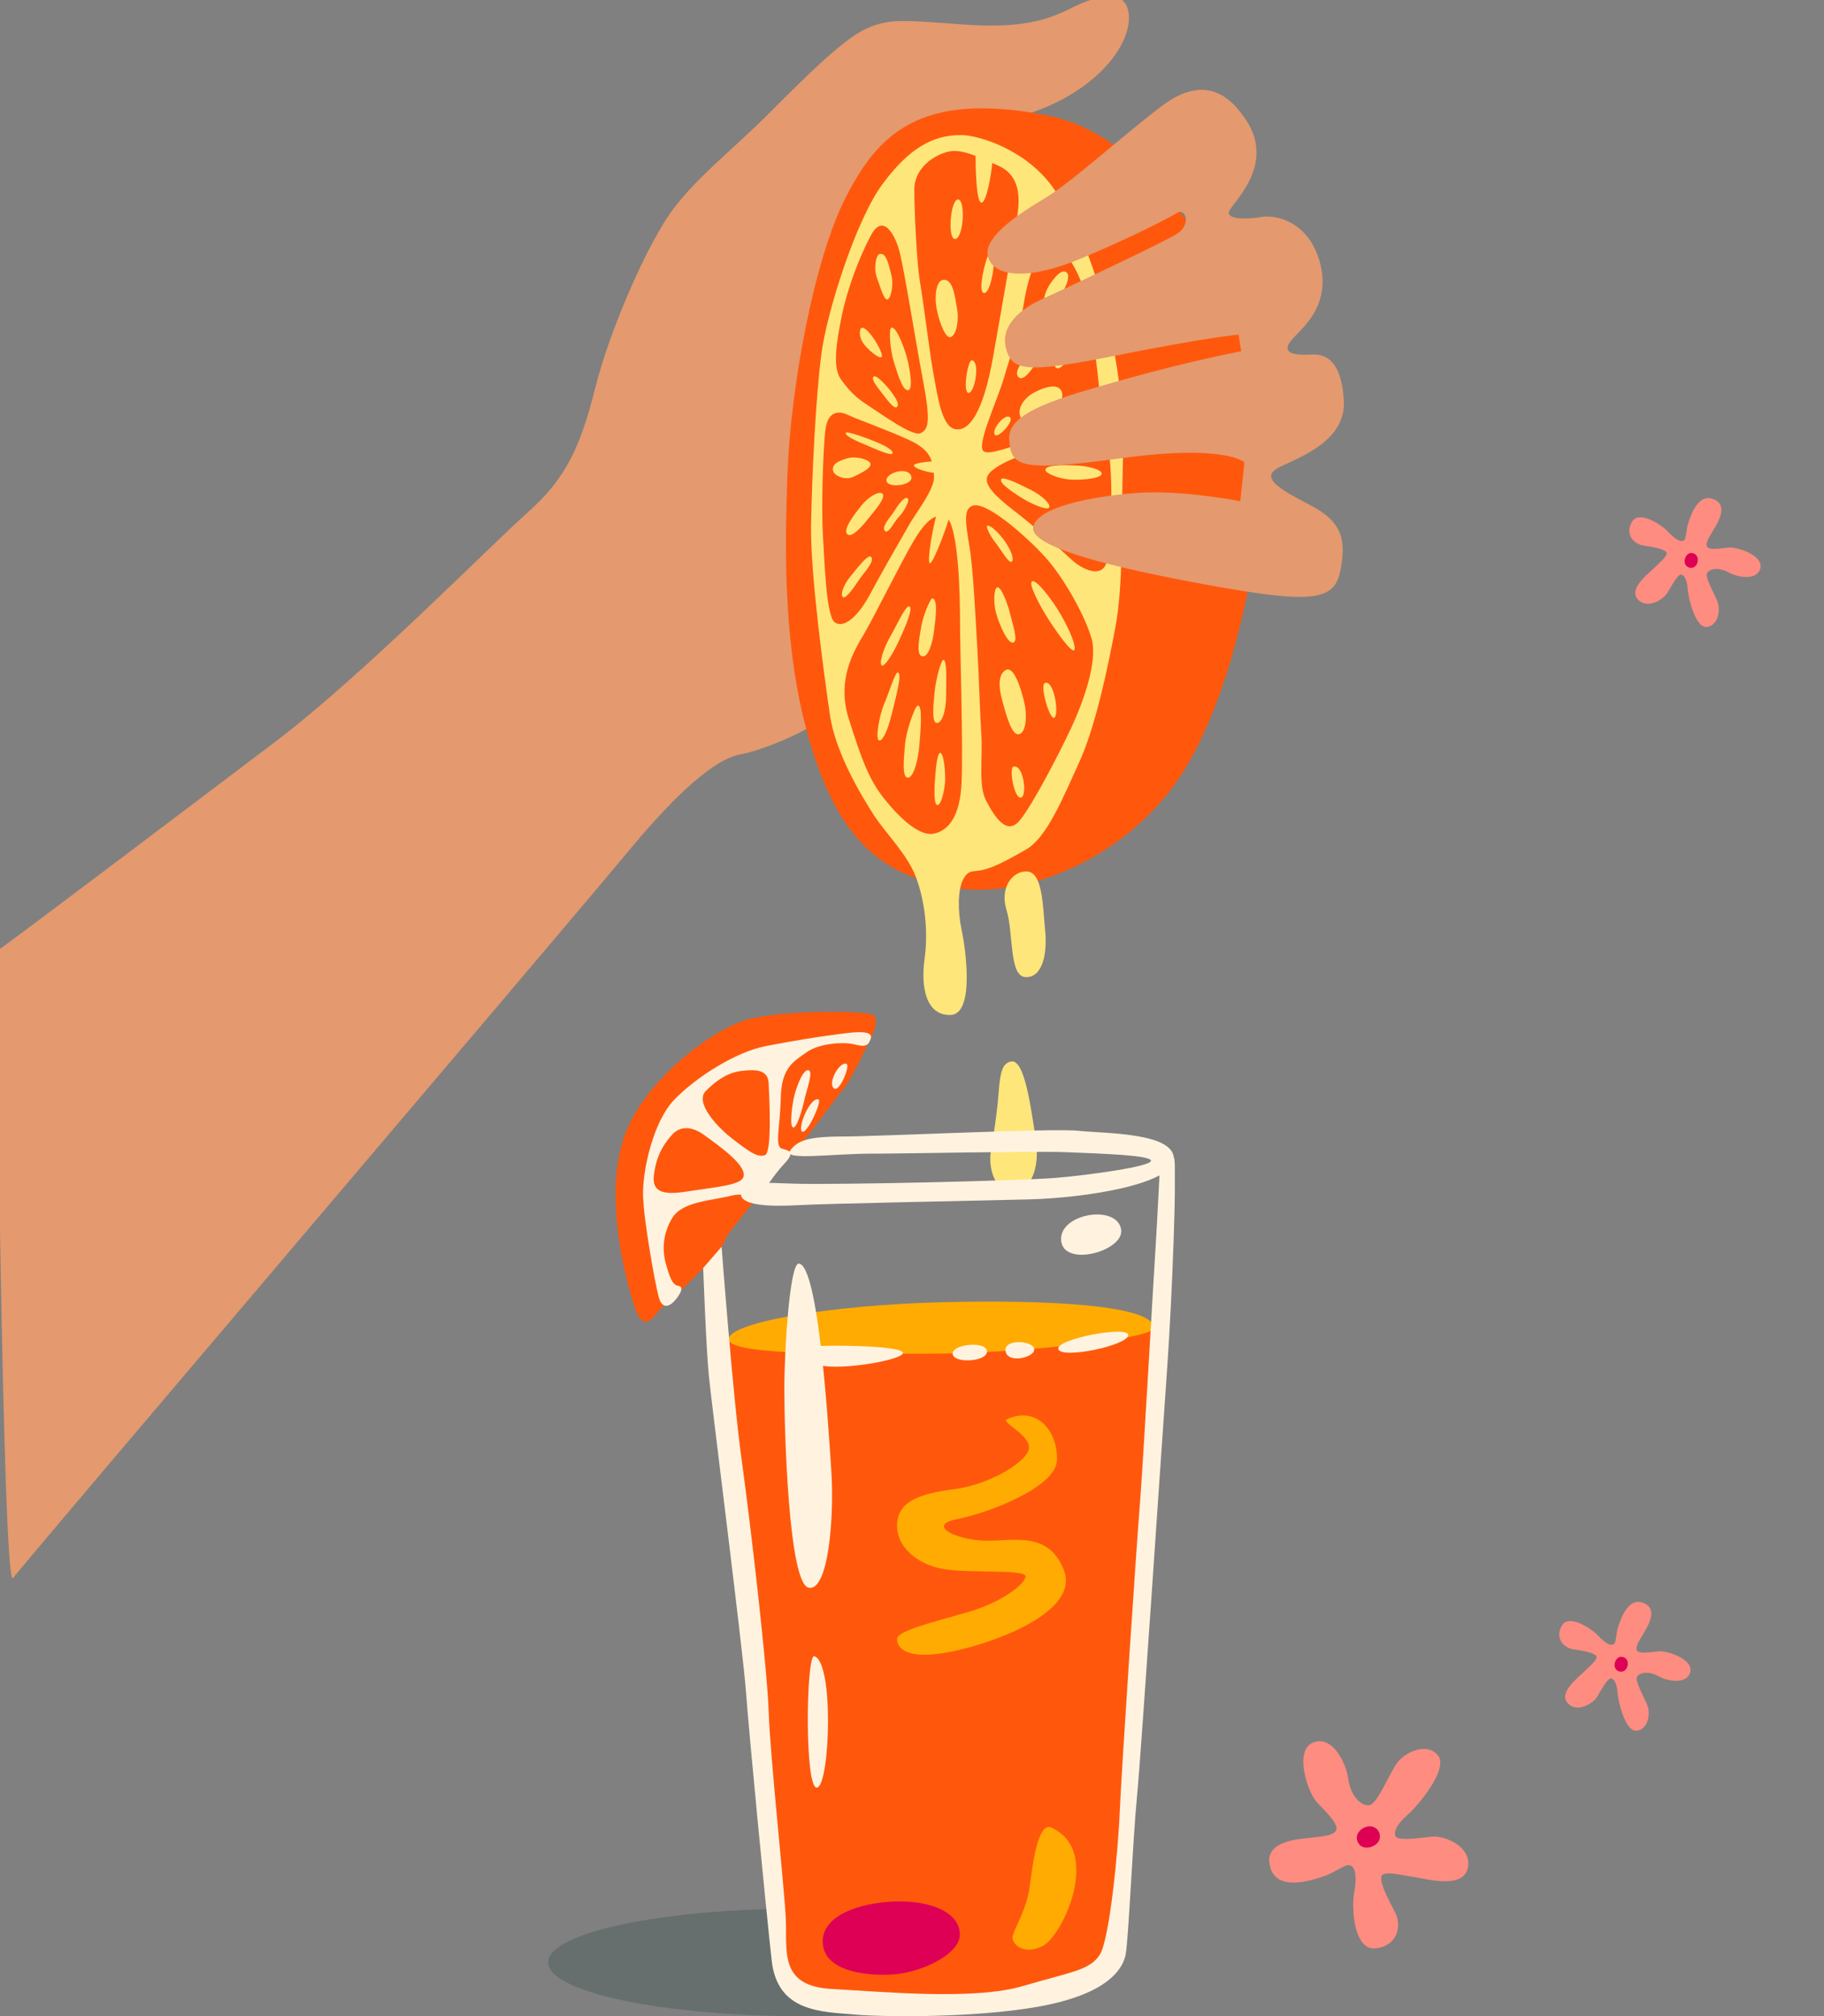 <svg xmlns="http://www.w3.org/2000/svg" fill="none" viewBox="0 0 267 295" height="295" width="267">
<rect x="0" y="0" width="267" height="295" fill="#808080" stroke="none"/>
<g clip-path="url(#clip0_2363_22564)">
<path fill="#E4996E" d="M-0.555 139.244C2.522 137.091 27.748 118.018 40.36 108.482C52.972 98.946 71.738 79.874 77.275 74.951C82.813 70.028 84.965 65.414 87.119 56.801C89.273 48.187 94.811 35.572 98.503 30.651C102.194 25.729 107.116 22.038 112.653 16.5C118.19 10.963 123.419 5.734 126.804 4.196C130.188 2.657 132.341 2.965 140.954 3.58C149.567 4.196 153.259 2.965 156.95 1.119C160.642 -0.727 165.256 -1.957 165.256 2.657C165.256 7.272 159.412 14.655 147.722 17.423C136.031 20.192 123.419 102.943 120.035 105.404C116.651 107.865 110.499 110.019 108.653 110.327C106.808 110.634 102.5 111.866 92.041 124.478C81.582 137.09 3.445 228.762 1.907 230.916C0.368 233.07 -0.555 139.244 -0.555 139.244Z"></path>
<path fill="#FF580C" d="M115.264 69.489C114.869 80.559 114.572 95.561 118.725 109.173C122.878 122.785 129.108 128.323 139.951 129.938C150.795 131.553 165.331 125.093 172.944 113.326C180.558 101.559 184.711 80.564 185.172 65.336C185.634 50.109 172.252 20.577 153.333 16.885C134.414 13.194 128.415 19.885 123.801 28.883C119.187 37.881 115.726 56.569 115.264 69.489Z"></path>
<path fill="#FFE67B" d="M150.338 127.515C148.251 127.411 146.3 129.822 147.338 133.168C148.377 136.513 147.684 142.858 150.107 142.973C152.53 143.089 153.337 139.743 152.991 136.167C152.645 132.591 152.645 127.631 150.338 127.515Z"></path>
<path fill="#FFE67B" d="M162.91 50.455C161.065 40.88 158.181 33.266 154.258 27.614C150.336 21.961 143.416 19.836 140.876 19.769C136.493 19.654 132.917 21.846 129.11 27.037C125.303 32.228 121.035 45.61 120.227 51.839C119.419 58.069 118.843 69.605 118.727 76.872C118.612 84.14 120.688 99.137 121.496 104.674C122.303 110.211 126.226 116.671 127.956 119.325C129.687 121.978 132.801 124.977 134.07 128.323C135.339 131.668 135.916 136.167 135.339 140.32C134.762 144.473 135.57 148.626 139.146 148.511C142.722 148.395 141.338 138.705 140.761 136.052C140.184 133.399 140.184 130.169 140.992 128.669C141.799 127.169 142.376 127.631 143.876 127.285C145.375 126.938 147.221 126.016 150.221 124.285C153.22 122.555 155.527 116.902 157.95 111.596C160.372 106.289 162.103 97.983 163.256 91.869C164.41 85.755 164.179 77.218 164.294 71.22C164.41 65.221 164.756 60.03 162.91 50.455ZM153.566 35.343C154.835 34.881 157.258 38.573 158.296 41.341C159.334 44.11 160.488 52.647 160.834 56.107C161.18 59.568 160.026 60.953 158.411 61.414C156.796 61.875 155.643 63.144 151.605 64.298C147.568 65.452 144.837 66.621 143.991 66.028C142.838 65.221 146.068 58.415 146.991 55.185C147.914 51.955 149.182 48.724 149.875 44.341C150.567 39.957 152.297 35.804 153.566 35.343ZM123.226 46.187C124.034 42.264 125.764 37.65 127.495 34.42C129.225 31.19 130.956 34.189 131.648 36.727C132.34 39.265 133.955 49.532 135.109 55.646C136.262 61.76 135.916 62.798 134.763 63.375C133.609 63.952 128.937 60.52 126.918 59.222C125.303 58.184 124.38 57.261 123.111 55.531C121.842 53.8 122.419 50.109 123.226 46.187ZM122.188 91.062C120.919 90.139 120.689 81.948 120.458 78.257C120.227 74.565 120.458 66.144 120.804 63.029C121.15 59.914 122.996 60.145 124.149 60.722C125.303 61.299 129.917 62.914 133.147 64.413C135.203 65.368 136.03 66.362 136.399 67.528C135.5 67.543 133.984 67.782 133.802 68.026C133.513 68.41 135.479 69.076 136.682 69.17C136.697 69.352 136.712 69.531 136.723 69.72C136.839 71.566 134.07 75.027 133.032 76.873C131.994 78.718 129.225 83.448 127.379 86.909C125.533 90.37 123.457 91.984 122.188 91.062ZM140.761 114.48C140.53 119.555 138.8 121.517 136.724 121.978C134.647 122.439 131.763 119.786 129.456 116.902C127.149 114.018 126.111 111.019 124.265 105.251C122.419 99.483 124.957 95.33 126.457 92.792C127.956 90.254 131.763 82.525 133.724 79.18C135.134 76.775 136.155 75.897 137.025 75.569C136.44 77.7 135.687 82.198 136.109 82.409C136.511 82.61 138.309 77.865 138.87 76.019C140.44 78.591 140.53 88.297 140.53 91.177C140.53 94.522 140.992 109.404 140.761 114.48ZM139.838 62.798C137.877 62.452 137.301 58.184 136.724 55.184C136.147 52.185 135.315 45.119 134.647 41.111C134.186 38.342 133.84 30.959 133.84 27.729C133.84 24.499 136.839 22.653 138.8 22.192C139.975 21.915 141.28 22.225 142.804 22.811C142.809 24.265 142.876 29.576 143.648 29.647C144.422 29.718 145.129 25.362 145.245 23.848C145.55 23.986 145.861 24.125 146.183 24.268C149.298 25.652 149.298 28.883 148.952 31.305C148.606 33.728 146.875 43.764 145.376 52.185C143.876 60.606 141.799 63.144 139.838 62.798ZM156.796 106.52C155.066 110.211 151.259 117.594 149.298 120.017C147.337 122.439 145.491 119.325 144.337 117.133C143.184 114.941 143.876 111.019 143.645 107.443C143.414 103.867 143.299 98.791 143.068 94.984C142.838 91.177 142.492 83.448 141.915 79.987C141.338 76.526 140.992 74.477 142.376 73.988C144.337 73.296 150.105 78.372 152.874 81.371C155.643 84.371 158.873 90.139 159.796 93.484C160.718 96.83 158.527 102.828 156.796 106.52ZM161.987 82.294C161.295 84.601 158.527 83.448 156.796 81.833C155.066 80.218 151.374 76.988 148.375 74.68C145.375 72.373 144.272 70.979 144.453 69.951C144.799 67.99 151.259 65.913 153.681 65.336C156.104 64.76 158.873 63.26 160.718 63.26C162.564 63.26 162.679 69.72 162.679 72.373C162.679 75.027 162.68 79.987 161.987 82.294Z"></path>
<path fill="#FFE67B" d="M147.261 98.02C146.848 98.227 145.799 99.021 146.645 102.251C147.491 105.481 148.259 107.788 149.26 107.403C150.26 107.018 150.336 104.557 149.952 102.865C149.568 101.174 148.492 97.405 147.261 98.02Z"></path>
<path fill="#FFE67B" d="M152.954 99.943C152.13 100.304 153.801 105.865 154.416 104.942C155.031 104.019 154.184 99.405 152.954 99.943Z"></path>
<path fill="#FFE67B" d="M148.337 112.171C147.696 112.332 148.415 116.785 149.414 116.708C150.414 116.632 149.875 111.788 148.337 112.171Z"></path>
<path fill="#FFE67B" d="M151.026 85.1C150.602 85.525 152.103 88.483 153.488 90.637C154.872 92.791 156.948 95.637 157.256 95.098C157.563 94.559 156.641 92.329 155.334 90.022C154.026 87.715 151.564 84.561 151.026 85.1Z"></path>
<path fill="#FFE67B" d="M148.335 94.021C149.105 93.791 148.181 91.176 147.874 89.868C147.566 88.561 146.567 85.715 145.951 85.946C145.52 86.108 145.337 88.176 145.875 89.945C146.413 91.714 147.565 94.252 148.335 94.021Z"></path>
<path fill="#FFE67B" d="M148.108 82.178C148.492 81.793 147.953 80.485 147.185 79.332C146.416 78.178 144.878 76.641 144.494 76.948C144.303 77.099 144.877 78.333 145.724 79.409C146.57 80.485 147.723 82.563 148.108 82.178Z"></path>
<path fill="#FFE67B" d="M131.649 93.636C132.494 91.791 133.725 88.945 133.109 88.715C132.59 88.52 131.187 91.638 130.341 93.099C129.495 94.559 128.648 96.867 129.033 97.328C129.418 97.79 130.803 95.482 131.649 93.636Z"></path>
<path fill="#FFE67B" d="M136.491 87.561C136.179 87.504 135.107 90.175 134.876 91.56C134.646 92.944 134.03 95.79 134.953 96.021C135.876 96.252 136.492 94.175 136.722 92.329C136.953 90.484 137.338 87.715 136.491 87.561Z"></path>
<path fill="#FFE67B" d="M138.11 96.559C137.729 96.505 136.956 99.636 136.802 101.328C136.648 103.019 136.34 105.711 137.109 105.788C137.879 105.864 138.494 104.02 138.494 101.789C138.494 99.558 138.649 96.636 138.11 96.559Z"></path>
<path fill="#FFE67B" d="M131.419 98.405C131.029 98.362 130.111 101.404 129.419 103.019C128.727 104.634 128.112 108.095 128.65 108.326C129.188 108.557 129.957 106.865 130.573 104.327C131.188 101.789 132.111 98.481 131.419 98.405Z"></path>
<path fill="#FFE67B" d="M134.342 103.25C133.89 103.341 132.649 107.018 132.496 108.787C132.343 110.557 131.958 113.787 132.881 113.787C133.804 113.787 134.419 110.941 134.573 109.095C134.727 107.249 135.111 103.096 134.342 103.25Z"></path>
<path fill="#FFE67B" d="M137.647 110.172C137.258 110.117 137.03 111.787 136.877 113.863C136.724 115.94 136.724 117.862 137.262 117.786C137.8 117.709 138.262 115.632 138.339 114.401C138.416 113.171 138.186 110.248 137.647 110.172Z"></path>
<path fill="#FFE67B" d="M126.728 65.103C128.035 65.641 130.497 66.794 130.65 66.333C130.803 65.872 129.497 65.179 128.189 64.641C126.881 64.103 123.959 63.025 123.805 63.334C123.599 63.746 125.421 64.565 126.728 65.103Z"></path>
<path fill="#FFE67B" d="M125.037 69.717C126.422 69.025 127.5 68.487 127.422 67.872C127.345 67.256 125.346 66.717 124.192 67.025C123.038 67.334 121.654 67.795 121.961 68.949C122.121 69.547 123.653 70.409 125.037 69.717Z"></path>
<path fill="#FFE67B" d="M129.806 70.486C130.215 71.509 134.035 70.947 133.343 69.563C132.651 68.179 129.344 69.332 129.806 70.486Z"></path>
<path fill="#FFE67B" d="M126.112 73.947C125.266 75.024 123.267 77.485 124.036 78.177C124.687 78.764 126.189 77.024 127.112 75.87C128.035 74.716 129.726 72.793 129.188 72.255C128.65 71.717 126.959 72.87 126.112 73.947Z"></path>
<path fill="#FFE67B" d="M130.805 74.947C130.421 75.562 128.883 77.178 129.575 77.716C130.097 78.121 130.883 76.332 131.575 75.639C132.267 74.947 133.343 73.102 132.805 72.871C132.267 72.64 131.189 74.333 130.805 74.947Z"></path>
<path fill="#FFE67B" d="M127.5 81.484C127.033 81.016 125.347 83.329 124.501 84.329C123.655 85.33 122.963 86.867 123.347 87.329C123.732 87.79 124.962 86.022 125.731 84.868C126.501 83.715 128.116 82.1 127.5 81.484Z"></path>
<path fill="#FFE67B" d="M150.954 71.717C149.57 71.025 146.878 69.641 146.571 70.102C146.206 70.649 148.031 71.872 149.339 72.718C150.647 73.563 153.262 74.793 153.57 74.255C153.877 73.717 152.339 72.409 150.954 71.717Z"></path>
<path fill="#FFE67B" d="M157.491 77.409C156.183 76.64 154.644 76.102 154.414 76.409C154.087 76.844 155.721 77.87 156.49 78.331C157.26 78.793 158.722 79.87 159.106 79.408C159.489 78.947 158.798 78.177 157.491 77.409Z"></path>
<path fill="#FFE67B" d="M159.647 74.716C158.647 74.178 156.877 73.563 156.724 74.024C156.576 74.469 157.724 75.255 158.647 75.486C159.57 75.717 160.646 75.254 159.647 74.716Z"></path>
<path fill="#FFE67B" d="M157.415 68.103C155.493 68.025 153.184 68.026 153.031 68.718C152.93 69.175 154.877 70.103 156.877 70.18C158.877 70.256 161.184 69.949 161.26 69.333C161.337 68.718 159.337 68.181 157.415 68.103Z"></path>
<path fill="#FFE67B" d="M127.885 55.104C127.536 55.452 128.114 56.257 128.961 57.334C129.807 58.411 130.806 59.872 131.268 59.565C131.729 59.257 131.19 58.334 130.575 57.488C129.961 56.642 128.269 54.72 127.885 55.104Z"></path>
<path fill="#FFE67B" d="M130.803 52.797C131.265 54.258 132.034 57.103 132.88 57.103C133.726 57.103 133.187 54.181 132.88 52.797C132.572 51.413 131.265 47.721 130.496 47.952C130.03 48.092 130.342 51.336 130.803 52.797Z"></path>
<path fill="#FFE67B" d="M129.039 51.72C128.578 50.259 126.655 47.491 126.04 48.029C125.83 48.212 125.656 49.336 126.501 50.413C127.346 51.489 129.5 53.181 129.039 51.72Z"></path>
<path fill="#FFE67B" d="M129.959 43.799C130.497 43.491 130.804 41.492 130.497 40.338C130.19 39.185 129.804 36.8 128.728 37.185C128.2 37.373 127.882 39.339 128.344 40.569C128.805 41.799 129.421 44.107 129.959 43.799Z"></path>
<path fill="#FFE67B" d="M138.034 40.953C137.118 41.09 136.803 43.03 137.034 44.722C137.264 46.413 138.264 49.49 139.11 49.336C139.956 49.182 140.419 46.875 140.11 45.26C139.802 43.645 139.572 40.722 138.034 40.953Z"></path>
<path fill="#FFE67B" d="M144.035 42.876C145.111 43.029 146.111 36.801 144.958 36.877C144.497 36.908 142.959 42.723 144.035 42.876Z"></path>
<path fill="#FFE67B" d="M142.264 52.72C141.648 52.643 140.879 57.565 141.802 57.488C142.725 57.411 143.494 52.873 142.264 52.72Z"></path>
<path fill="#FFE67B" d="M140.187 29.186C139.096 29.331 138.65 35.261 139.88 34.953C141.11 34.646 141.341 29.031 140.187 29.186Z"></path>
<path fill="#FFE67B" d="M145.651 63.641C146.121 64.171 148.573 61.564 147.804 61.026C147.035 60.487 145.036 62.949 145.651 63.641Z"></path>
<path fill="#FFE67B" d="M151.419 57.411C149.804 58.257 148.726 59.949 149.496 61.256C149.996 62.105 151.495 62.333 153.418 60.949C155.342 59.564 155.879 57.873 155.264 57.026C154.649 56.18 153.034 56.566 151.419 57.411Z"></path>
<path fill="#FFE67B" d="M152.029 52.566C152.876 51.259 154.337 49.645 153.644 49.106C152.952 48.567 151.415 50.798 150.722 51.644C150.03 52.489 148.107 54.488 149.184 55.258C149.913 55.779 151.183 53.874 152.029 52.566Z"></path>
<path fill="#FFE67B" d="M155.648 51.259C155.11 51.951 153.955 53.335 154.571 53.797C155.18 54.254 156.032 52.875 156.724 52.336C157.417 51.797 158.262 50.413 157.955 50.029C157.647 49.644 156.186 50.567 155.648 51.259Z"></path>
<path fill="#FFE67B" d="M153.265 44.645C154.159 45.092 155.264 43.492 155.649 42.645C156.034 41.799 156.803 40.261 156.034 39.799C155.264 39.338 154.11 40.953 153.649 41.645C153.188 42.337 152.342 44.183 153.265 44.645Z"></path>
<path fill="#E4996E" d="M182.403 17.561C180.424 14.594 176.704 10.407 169.913 15.622C163.123 20.835 157.06 26.534 152.817 29.081C148.572 31.627 143.6 35.022 144.692 37.811C145.783 40.6 150.754 40.964 158.273 37.811C165.791 34.659 171.126 31.869 172.338 31.142C173.551 30.415 174.4 32.84 172.338 34.174C170.277 35.508 154.998 42.662 152.331 43.874C149.663 45.087 146.39 47.512 147.239 50.907C148.087 54.303 150.149 54.666 163.486 51.998C176.825 49.33 181.311 48.967 181.311 48.967L181.675 51.392C181.675 51.392 174.036 52.847 164.578 55.515C155.12 58.182 147.481 60.243 147.724 64.245C147.966 68.247 149.057 69.096 164.215 67.034C179.372 64.973 182.16 67.64 182.16 67.64L181.554 73.339C181.554 73.339 172.945 71.641 166.397 72.127C159.849 72.612 151.846 74.189 151.24 77.099C150.634 80.009 162.638 83.04 177.431 85.707C192.224 88.375 195.377 87.89 196.226 83.404C197.075 78.917 196.469 76.371 191.86 73.946C187.253 71.521 184.101 69.823 187.496 68.247C190.891 66.67 197.075 64.245 196.711 58.547C196.348 52.847 194.165 51.755 191.982 51.877C189.799 51.998 188.465 51.756 188.465 50.907C188.465 50.059 189.921 48.967 191.133 47.511C192.346 46.057 194.771 42.783 192.952 37.569C191.133 32.354 186.768 31.385 184.586 31.749C182.403 32.112 179.978 32.112 179.857 31.142C179.735 30.172 187.011 24.473 182.403 17.561Z"></path>
<path fill="#FFE67B" d="M148.032 155.317C146.777 155.538 146.417 156.701 146.186 159.816C145.956 162.93 145.379 166.507 145.033 168.583C144.687 170.66 145.494 174.351 148.147 174.351C150.8 174.351 152.3 171.121 151.608 166.622C150.916 162.123 149.993 154.971 148.032 155.317Z"></path>
<g clip-path="url(#clip1_2363_22564)">
<ellipse fill="#003125" transform="matrix(-1 0 0 1 154.875 279.257)" ry="7.872" rx="37.318" cy="7.872" cx="37.318" opacity="0.2"></ellipse>
<g clip-path="url(#clip2_2363_22564)">
<path fill="#FF580C" d="M166.405 193.048C168.494 193.468 171.002 193.048 169.744 206.001C168.494 218.954 165.986 264.488 165.146 271.594C164.307 278.7 166.396 289.144 157.211 290.813C148.025 292.482 129.217 292.902 123.37 292.063C117.523 291.224 113.756 291.224 113.345 284.127C112.926 277.021 108.748 223.131 107.498 213.937C106.249 204.751 103.74 195.137 108.748 195.137C113.756 195.137 166.405 193.048 166.405 193.048Z"></path>
<path fill="#DE0055" d="M140.504 283.078C140.504 286.016 134.657 288.725 130.479 288.925C126.302 289.135 120.874 288.296 120.455 284.538C120.035 280.78 124.632 278.691 130.06 278.271C135.487 277.852 140.504 279.521 140.504 283.078Z"></path>
<path fill="#FFAB02" d="M168.91 194.307C168.91 195.977 147.602 198.065 137.158 198.065C126.714 198.065 106.656 198.485 106.656 195.977C106.656 193.468 121.697 190.969 137.568 190.549C153.449 190.13 168.901 190.969 168.901 194.307H168.91Z"></path>
<path fill="#FF580C" d="M127.86 148.553C128.553 148.991 128.069 150.852 127.44 152.001C126.811 153.15 124.831 157.638 123.472 159.307C122.113 160.977 118.455 165.993 117.306 167.352C116.157 168.712 114.068 170.381 113.338 171.32C112.608 172.26 111.35 174.248 110.519 175.498C109.689 176.748 107.591 179.256 106.862 180.196C106.132 181.135 105.822 182.595 104.673 183.853C103.523 185.103 102.894 185.523 101.434 187.092C99.975 188.66 97.047 191.059 96.418 191.789C95.788 192.519 94.219 195.337 92.869 191.16C91.51 186.982 88.482 175.489 91.2 166.823C93.918 158.158 104.572 150.323 109.79 149.064C115.016 147.814 126.71 147.814 127.86 148.544V148.553Z"></path>
<path fill="#FFF3E0" d="M98.728 160.877C101.866 157.639 107.713 153.88 112.201 153.041C116.689 152.202 119.197 151.792 121.605 151.472C124.004 151.162 127.981 150.433 127.452 151.992C127.124 152.968 126.722 153.242 125.153 152.832C123.585 152.412 119.936 152.622 118.048 153.981C116.16 155.34 114.39 156.17 114.29 160.667C114.18 165.155 113.341 167.773 114.499 168.083C115.649 168.393 116.379 168.603 114.81 170.272C113.241 171.941 112.091 173.93 111.152 174.97C110.212 176.009 109.893 174.24 106.974 174.97C104.046 175.699 99.868 175.809 98.409 178.208C96.95 180.607 96.95 183.015 97.469 184.894C97.99 186.773 98.409 188.022 99.248 188.132C100.087 188.241 99.768 189.071 98.938 190.12C98.099 191.169 96.95 191.689 96.43 189.81C95.91 187.931 94.231 178.636 94.131 174.979C94.031 171.321 95.591 164.115 98.728 160.877ZM111.991 169.022C113.031 168.603 112.62 160.567 112.511 158.478C112.411 156.389 110.422 156.489 108.543 156.699C106.664 156.909 104.995 157.949 103.326 159.618C101.656 161.287 104.894 164.845 107.193 166.614C109.492 168.384 110.896 169.46 112 169.013L111.991 169.022ZM101.857 174.149C104.575 173.729 108.169 173.41 108.753 172.37C109.692 170.701 105.095 167.563 103.116 166.103C101.127 164.644 99.458 164.854 98.418 165.994C97.378 167.143 96.019 168.922 95.7 172.151C95.39 175.389 99.148 174.559 101.866 174.139L101.857 174.149Z"></path>
<path fill="#FFF3E0" d="M164.111 179.886C164.631 183.006 155.755 185.532 155.336 181.555C154.916 177.587 163.481 176.119 164.111 179.886Z"></path>
<path fill="#FFF3E0" d="M108.539 174.24C109.041 172.863 109.998 172.981 116.055 173.191C122.112 173.401 149.476 172.771 154.493 172.352C159.51 171.932 168.486 170.683 168.486 169.843C168.486 169.004 160.97 168.794 156.163 168.594C151.356 168.393 133.185 168.803 127.548 168.803C121.911 168.803 114.596 169.852 115.645 168.384C116.684 166.924 118.153 166.295 123.371 166.295C128.588 166.295 154.074 165.045 157.841 165.456C161.608 165.866 171.624 165.675 171.833 169.442C172.043 173.2 159.091 175.289 150.525 175.499C141.96 175.709 120.652 176.119 116.894 176.338C113.136 176.548 107.7 176.548 108.539 174.249V174.24Z"></path>
<path fill="#FFF3E0" d="M105.626 182.394C105.626 182.394 107.295 204.541 108.554 213.517C109.803 222.502 112.312 244.02 112.522 250.496C112.731 256.972 114.82 276.191 115.03 280.789C115.24 285.386 113.981 290.603 121.716 291.023C129.451 291.443 142.604 292.701 149.71 290.603C156.816 288.515 159.525 288.305 160.993 286.006C162.453 283.707 163.712 270.344 163.921 264.908C164.131 259.472 166.43 225.22 166.849 220.203C167.269 215.186 168.938 185.733 169.148 182.604C169.358 179.466 169.778 170.91 169.778 170.91C169.778 170.91 171.447 168.612 171.866 169.451C172.286 170.29 171.657 188.88 170.826 200.574C169.987 212.277 167.068 256.343 166.439 262.819C165.81 269.295 165.189 283.917 164.77 286.006C164.35 288.095 162.261 291.443 153.486 293.322C144.711 295.201 130.509 295.201 125.283 294.781C120.056 294.361 113.789 294.361 112.959 286.845C112.12 279.329 109.621 253.424 109.201 247.568C108.782 241.721 104.184 205.581 103.774 201.404C103.354 197.226 102.935 185.532 102.935 185.532L105.653 182.394H105.626Z"></path>
<path fill="#FFF3E0" d="M116.901 184.894C115.633 184.894 114.812 197.217 114.812 203.274C114.812 209.331 115.441 231.687 118.36 232.308C121.288 232.937 122.118 221.864 121.699 215.387C121.279 208.911 119.82 184.885 116.892 184.885L116.901 184.894Z"></path>
<path fill="#FFF3E0" d="M119.194 242.341C117.99 241.995 117.734 261.971 119.613 261.56C121.492 261.141 122.122 243.18 119.194 242.341Z"></path>
<path fill="#FFF3E0" d="M132.149 198.056C131.593 199.178 121.495 200.774 119.407 199.515C117.318 198.266 118.358 197.217 119.197 197.007C120.036 196.797 132.779 196.797 132.149 198.056Z"></path>
<path fill="#FFF3E0" d="M144.47 197.846C144.288 199.306 139.454 199.516 139.454 198.056C139.454 196.597 144.68 196.177 144.47 197.846Z"></path>
<path fill="#FFF3E0" d="M151.365 197.637C151.055 198.722 147.397 199.516 147.187 197.637C146.977 195.758 151.784 196.177 151.365 197.637Z"></path>
<path fill="#FFF3E0" d="M165.16 195.347C165.16 196.825 155.546 198.895 154.926 197.436C154.306 195.976 165.16 193.888 165.16 195.347Z"></path>
<path fill="#FFAB02" d="M147.398 207.661C146.376 208.126 151.366 210.17 150.536 212.258C149.697 214.347 144.479 217.275 139.672 217.896C134.865 218.525 131.527 219.565 131.317 222.912C131.107 226.251 134.245 228.969 138.213 229.599C142.181 230.228 150.116 229.599 150.116 230.648C150.116 231.696 146.778 234.406 141.761 235.865C136.744 237.324 131.317 238.583 131.317 239.833C131.317 241.083 132.576 242.971 139.043 241.712C145.519 240.462 158.052 235.865 155.753 229.808C153.455 223.752 148.027 225.631 143.85 225.421C139.672 225.211 135.704 223.122 140.092 222.283C144.479 221.444 154.504 217.686 154.714 213.718C154.923 209.75 151.995 205.572 147.398 207.661Z"></path>
<path fill="#FFAB02" d="M153.879 267.407C151.964 266.559 151.161 272.625 150.742 275.973C150.322 279.32 148.443 282.239 148.233 283.288C148.023 284.337 149.693 286.207 152.621 284.748C155.549 283.288 161.396 270.755 153.87 267.407H153.879Z"></path>
<path fill="#FFF3E0" d="M123.898 155.659C124.536 155.851 122.849 160.047 122.019 159.207C121.18 158.368 122.858 155.34 123.898 155.659Z"></path>
<path fill="#FFF3E0" d="M118.359 156.599C119.098 156.781 118.049 159.527 117.73 160.986C117.419 162.446 116.58 165.264 116.06 164.954C115.54 164.644 115.96 161.616 116.27 160.357C116.58 159.098 117.529 156.389 118.359 156.599Z"></path>
<path fill="#FFF3E0" d="M119.816 160.877C120.381 161.068 118.146 165.994 117.417 165.574C116.687 165.155 118.566 160.457 119.816 160.877Z"></path>
</g>
<g clip-path="url(#clip3_2363_22564)">
<path fill="#FF8C80" d="M204.423 268.839C203.819 268.316 204.423 266.923 206.013 265.576C207.604 264.218 212.144 258.726 210.472 256.822C208.8 254.906 205.77 256.346 204.585 257.855C203.401 259.365 201.636 264.067 200.371 264.148C199.105 264.23 197.665 262.639 197.352 260.247C197.038 257.855 194.948 253.791 192.162 254.987C189.375 256.183 191.442 262.314 192.8 263.742C194.159 265.17 195.982 266.923 195.587 267.806C195.192 268.688 193.044 268.758 190.896 269.002C188.748 269.245 184.928 269.872 185.962 273.298C186.995 276.723 191.767 275.213 193.683 274.575C195.599 273.936 197.027 272.578 197.747 272.984C198.466 273.39 198.617 274.819 198.223 276.967C197.828 279.114 198.141 285.489 201.404 285.082C204.667 284.688 205.224 281.657 204.19 279.753C203.157 277.837 201.648 274.9 202.356 274.342C203.064 273.785 205.375 274.424 207.047 274.656C208.719 274.888 214.129 276.479 214.849 273.367C215.569 270.255 211.505 268.514 209.52 268.746C207.534 268.978 204.98 269.303 204.423 268.827V268.839Z"></path>
<path fill="#DE0055" d="M201.952 269.071C201.685 270.244 199.56 270.906 198.852 269.71C198.132 268.514 199.166 267.399 200.28 267.248C201.395 267.086 202.196 268.038 201.952 269.083V269.071Z"></path>
</g>
<g clip-path="url(#clip4_2363_22564)">
<path fill="#FF8C80" d="M235.723 245.591C236.218 245.483 236.696 246.321 236.775 247.642C236.86 248.968 237.923 253.366 239.528 253.241C241.138 253.121 241.56 251.032 241.244 249.856C240.927 248.679 239.209 245.992 239.65 245.318C240.09 244.643 241.447 244.517 242.782 245.268C244.117 246.02 246.978 246.505 247.431 244.633C247.884 242.761 243.981 241.478 242.738 241.624C241.495 241.771 239.91 242.03 239.612 241.494C239.314 240.957 240.096 239.839 240.79 238.654C241.484 237.469 242.619 235.289 240.485 234.51C238.35 233.731 237.301 236.732 236.896 237.949C236.491 239.165 236.638 240.409 236.157 240.62C235.677 240.831 234.893 240.364 233.952 239.345C233.01 238.327 229.651 236.06 228.615 237.873C227.574 239.681 228.902 241.118 230.263 241.318C231.63 241.522 233.698 241.873 233.712 242.446C233.726 243.018 232.521 243.949 231.767 244.711C231.012 245.472 228.144 247.617 229.451 249.167C230.759 250.718 233.191 249.315 233.829 248.218C234.467 247.12 235.274 245.698 235.728 245.596L235.723 245.591Z"></path>
<path fill="#DE0055" d="M236.55 244.246C236.055 243.664 236.528 242.332 237.405 242.427C238.287 242.517 238.46 243.466 238.113 244.09C237.771 244.719 236.982 244.763 236.544 244.242L236.55 244.246Z"></path>
</g>
</g>
<path fill="#FF8C80" d="M245.984 84.086C246.48 83.978 246.958 84.815 247.037 86.136C247.122 87.462 248.185 91.861 249.789 91.736C251.4 91.615 251.822 89.527 251.505 88.35C251.189 87.173 249.471 84.486 249.911 83.812C250.352 83.138 251.709 83.011 253.044 83.763C254.379 84.514 257.24 84.999 257.693 83.127C258.146 81.255 254.243 79.972 253 80.119C251.757 80.265 250.172 80.524 249.873 79.988C249.575 79.451 250.358 78.333 251.051 77.148C251.745 75.963 252.881 73.783 250.747 73.004C248.612 72.225 247.563 75.226 247.158 76.443C246.753 77.66 246.9 78.903 246.419 79.114C245.938 79.325 245.155 78.858 244.214 77.84C243.272 76.821 239.913 74.554 238.877 76.367C237.835 78.176 239.164 79.613 240.525 79.812C241.892 80.016 243.96 80.368 243.974 80.94C243.987 81.512 242.783 82.443 242.028 83.205C241.274 83.966 238.405 86.111 239.713 87.661C241.021 89.212 243.453 87.809 244.091 86.712C244.729 85.614 245.536 84.192 245.99 84.09L245.984 84.086Z"></path>
<path fill="#DE0055" d="M246.8 82.74C246.305 82.158 246.778 80.826 247.655 80.922C248.537 81.011 248.71 81.961 248.363 82.585C248.021 83.213 247.232 83.258 246.794 82.736L246.8 82.74Z"></path>
</g>
<defs>
<clipPath id="clip0_2363_22564">
<rect fill="white" height="295" width="266.958"></rect>
</clipPath>
<clipPath id="clip1_2363_22564">
<rect transform="matrix(-1 0 0 1 270.324 148.061)" fill="white" height="146.939" width="278.135"></rect>
</clipPath>
<clipPath id="clip2_2363_22564">
<rect transform="matrix(-1 0 0 1 171.973 148.061)" fill="white" height="146.939" width="81.866"></rect>
</clipPath>
<clipPath id="clip3_2363_22564">
<rect transform="matrix(-1 0 0 1 214.934 254.767)" fill="white" height="30.327" width="29.155"></rect>
</clipPath>
<clipPath id="clip4_2363_22564">
<rect transform="matrix(0.599 -0.8 -0.8 -0.599 238.875 256.29)" fill="white" height="19.26" width="18.515"></rect>
</clipPath>
</defs>
</svg>

